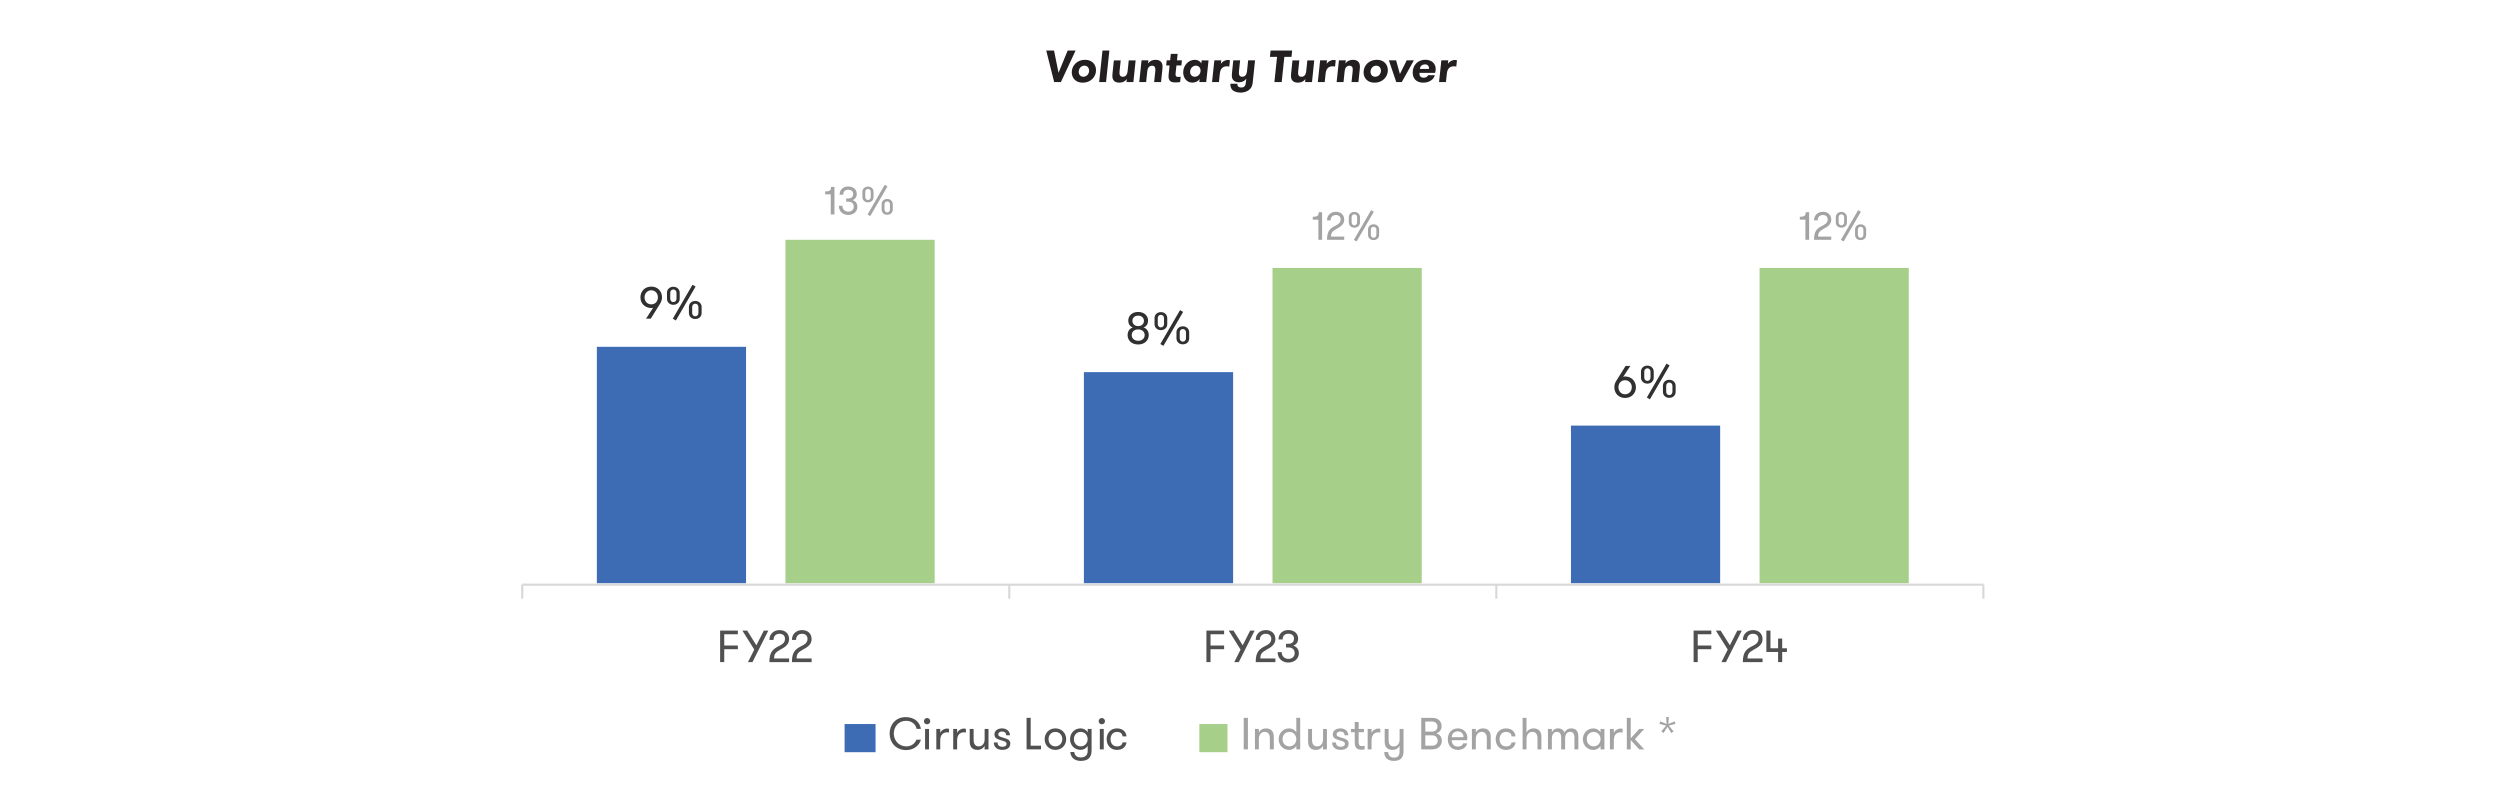 <?xml version="1.0" encoding="UTF-8"?><svg xmlns="http://www.w3.org/2000/svg" xmlns:xlink="http://www.w3.org/1999/xlink" viewBox="0 0 888 283"><defs><clipPath id="e"><rect x="185" y="75.18" width="520" height="132" style="fill:none; stroke-width:0px;"/></clipPath><clipPath id="f"><rect x="185" y="75.18" width="520" height="132" style="fill:none; stroke-width:0px;"/></clipPath><clipPath id="g"><polyline points="174 29.18 174 281.18 715 281.18 715 29.18" style="fill:none; stroke-width:0px;"/></clipPath><clipPath id="h"><polyline points="174 29.18 174 281.18 715 281.18 715 29.18" style="fill:none; stroke-width:0px;"/></clipPath><clipPath id="i"><polyline points="174 29.18 174 281.18 715 281.18 715 29.18" style="fill:none; stroke-width:0px;"/></clipPath><clipPath id="j"><polyline points="174 29.18 174 281.18 715 281.18 715 29.18" style="fill:none; stroke-width:0px;"/></clipPath><clipPath id="k"><polyline points="174 29.18 174 281.18 715 281.18 715 29.18" style="fill:none; stroke-width:0px;"/></clipPath><clipPath id="l"><polyline points="174 29.18 174 281.18 715 281.18 715 29.18" style="fill:none; stroke-width:0px;"/></clipPath><clipPath id="m"><polyline points="174 29.18 174 281.18 715 281.18 715 29.18" style="fill:none; stroke-width:0px;"/></clipPath><clipPath id="n"><polyline points="174 29.18 174 281.18 715 281.18 715 29.18" style="fill:none; stroke-width:0px;"/></clipPath><clipPath id="o"><polyline points="174 29.18 174 281.18 715 281.18 715 29.18" style="fill:none; stroke-width:0px;"/></clipPath><clipPath id="p"><polyline points="174 29.18 174 281.18 715 281.18 715 29.18" style="fill:none; stroke-width:0px;"/></clipPath><clipPath id="q"><polyline points="174 29.18 174 281.18 715 281.18 715 29.18" style="fill:none; stroke-width:0px;"/></clipPath><clipPath id="r"><polyline points="174 29.18 174 281.18 715 281.18 715 29.18" style="fill:none; stroke-width:0px;"/></clipPath><clipPath id="s"><polyline points="174 29.18 174 281.18 715 281.18 715 29.18" style="fill:none; stroke-width:0px;"/></clipPath><clipPath id="t"><polyline points="174 29.18 174 281.18 715 281.18 715 29.18" style="fill:none; stroke-width:0px;"/></clipPath><clipPath id="u"><polyline points="174 29.18 174 281.18 715 281.18 715 29.18" style="fill:none; stroke-width:0px;"/></clipPath></defs><g id="c"><path d="M376.82,29.15h-2.38l-2.82-11.21h2.77l1.6,7.91,3.25-7.91h2.82l-5.23,11.21Z" style="fill:#231f20; stroke-width:0px;"/><path d="M380.69,25.67c0-2.37,1.89-4.43,4.71-4.43,2.53,0,3.91,1.67,3.91,3.7,0,2.37-1.89,4.43-4.71,4.43-2.53,0-3.91-1.67-3.91-3.7ZM386.85,25.1c0-.98-.62-1.78-1.66-1.78-1.18,0-2.03,1.01-2.03,2.18,0,.96.59,1.76,1.65,1.76,1.17,0,2.05-.99,2.05-2.16Z" style="fill:#231f20; stroke-width:0px;"/><path d="M391.6,17.95h2.45l-1.18,11.21h-2.45l1.18-11.21Z" style="fill:#231f20; stroke-width:0px;"/><path d="M403.38,21.44l-.8,7.72h-2.45l.11-1.1c-.51.82-1.47,1.3-2.67,1.3-1.01,0-1.68-.34-2.06-.88-.42-.59-.45-1.34-.34-2.45l.48-4.58h2.43l-.42,3.95c-.11,1.1.14,1.87,1.17,1.87s1.57-.77,1.7-1.95l.4-3.87h2.45Z" style="fill:#231f20; stroke-width:0px;"/><path d="M405.47,21.44h2.45l-.13,1.12c.53-.83,1.47-1.31,2.67-1.31.91,0,1.63.27,2.07.88.42.59.46,1.34.35,2.45l-.48,4.58h-2.45l.42-3.95c.11-1.09-.14-1.87-1.15-1.87s-1.58.77-1.71,1.95l-.4,3.87h-2.45l.82-7.72Z" style="fill:#231f20; stroke-width:0px;"/><path d="M419.19,29.15c-.37.06-.93.13-1.68.13-1.12,0-2.69-.14-2.42-2.72l.35-3.3h-1.22l.19-1.83h1.22l.24-2.29h2.43l-.24,2.29h1.76l-.19,1.83h-1.76l-.29,2.75c-.13,1.18.35,1.31.96,1.31.22,0,.61-.02.85-.05l-.21,1.87Z" style="fill:#231f20; stroke-width:0px;"/><path d="M429.27,21.44l-.82,7.72h-2.45l.13-1.09c-.48.72-1.44,1.28-2.59,1.28-1.92,0-3.27-1.55-3.27-3.65,0-2.48,1.89-4.45,4.1-4.45,1.18,0,2,.58,2.34,1.3l.11-1.1h2.45ZM426.44,25.1c0-.98-.62-1.78-1.66-1.78-1.17,0-2.05,1.02-2.05,2.18,0,.96.62,1.76,1.66,1.76,1.17,0,2.05-1.01,2.05-2.16Z" style="fill:#231f20; stroke-width:0px;"/><path d="M436.64,23.66c-.32-.08-.53-.11-.82-.11-1.46,0-2.34.77-2.53,2.59l-.32,3.01h-2.45l.82-7.72h2.45l-.14,1.25c.43-.72,1.42-1.38,2.54-1.38.26,0,.46.03.69.13l-.24,2.23Z" style="fill:#231f20; stroke-width:0px;"/><path d="M437.86,32.05c-.48-.4-.94-1.25-.82-2.3h2.45c-.03.83.43,1.34,1.41,1.34.85,0,1.47-.38,1.6-1.58l.18-1.58c-.53.83-1.44,1.3-2.61,1.3-.96,0-1.7-.32-2.13-.93-.42-.59-.45-1.31-.34-2.39l.46-4.47h2.43l-.42,3.95c-.11,1.1.14,1.87,1.17,1.87s1.57-.77,1.7-1.95l.4-3.87h2.45l-.83,7.91c-.13,1.2-.54,2.03-1.36,2.64-.59.45-1.6.91-2.93.91s-2.34-.45-2.82-.85Z" style="fill:#231f20; stroke-width:0px;"/><path d="M453.6,20.19h-2.53l.24-2.24h7.67l-.24,2.24h-2.54l-.94,8.96h-2.59l.94-8.96Z" style="fill:#231f20; stroke-width:0px;"/><path d="M466.82,21.44l-.8,7.72h-2.45l.11-1.1c-.51.82-1.47,1.3-2.67,1.3-1.01,0-1.68-.34-2.06-.88-.42-.59-.45-1.34-.34-2.45l.48-4.58h2.43l-.42,3.95c-.11,1.1.14,1.87,1.17,1.87s1.57-.77,1.7-1.95l.4-3.87h2.45Z" style="fill:#231f20; stroke-width:0px;"/><path d="M474.21,23.66c-.32-.08-.53-.11-.82-.11-1.46,0-2.34.77-2.53,2.59l-.32,3.01h-2.45l.82-7.72h2.45l-.14,1.25c.43-.72,1.42-1.38,2.54-1.38.26,0,.46.03.69.13l-.24,2.23Z" style="fill:#231f20; stroke-width:0px;"/><path d="M475.58,21.44h2.45l-.13,1.12c.53-.83,1.47-1.31,2.67-1.31.91,0,1.63.27,2.07.88.42.59.46,1.34.35,2.45l-.48,4.58h-2.45l.42-3.95c.11-1.09-.14-1.87-1.15-1.87s-1.58.77-1.71,1.95l-.4,3.87h-2.45l.82-7.72Z" style="fill:#231f20; stroke-width:0px;"/><path d="M484.34,25.67c0-2.37,1.89-4.43,4.71-4.43,2.53,0,3.91,1.67,3.91,3.7,0,2.37-1.89,4.43-4.71,4.43-2.53,0-3.91-1.67-3.91-3.7ZM490.5,25.1c0-.98-.62-1.78-1.66-1.78-1.18,0-2.03,1.01-2.03,2.18,0,.96.59,1.76,1.65,1.76,1.17,0,2.05-.99,2.05-2.16Z" style="fill:#231f20; stroke-width:0px;"/><path d="M495.89,21.44l1.36,4.85,2.4-4.85h2.56l-4.31,7.72h-1.95l-2.62-7.72h2.56Z" style="fill:#231f20; stroke-width:0px;"/><path d="M504.19,25.89c-.05.85.21,1.71,1.52,1.71.88,0,1.31-.38,1.54-.88h2.4c-.38,1.46-1.89,2.64-4.1,2.64-2.48,0-3.76-1.47-3.76-3.62,0-2.47,1.7-4.51,4.5-4.51,2.35,0,3.68,1.44,3.68,3.31,0,.5-.1.88-.22,1.34h-5.55ZM504.34,24.48h3.23c.11-1.04-.51-1.62-1.42-1.62s-1.7.56-1.81,1.62Z" style="fill:#231f20; stroke-width:0px;"/><path d="M517.27,23.66c-.32-.08-.53-.11-.82-.11-1.46,0-2.34.77-2.53,2.59l-.32,3.01h-2.45l.82-7.72h2.45l-.14,1.25c.43-.72,1.42-1.38,2.54-1.38.26,0,.46.03.69.13l-.24,2.23Z" style="fill:#231f20; stroke-width:0px;"/></g><g id="d"><g style="clip-path:url(#e);"><path d="M558,151.18h53v56h-53v-56ZM385,132.18h53v75h-53v-75ZM212,123.18h53v84h-53v-84Z" style="fill:#3d6cb4; stroke-width:0px;"/></g><g style="clip-path:url(#f);"><path d="M625,95.18h53v112h-53v-112ZM452,95.18h53v112h-53v-112ZM279,85.18h53v122h-53v-122Z" style="fill:#a6cf8a; stroke-width:0px;"/></g><g style="clip-path:url(#g);"><line x1="185.5" y1="207.68" x2="704.5" y2="207.68" style="fill:none; stroke:#d8d8d8; stroke-linejoin:round; stroke-width:.75px;"/></g><g style="clip-path:url(#h);"><path d="M704.5,207.68v5M531.5,207.68v5M358.5,207.68v5M185.5,207.68v5" style="fill:none; stroke:#d8d8d8; stroke-linejoin:round; stroke-width:.75px;"/></g><g style="clip-path:url(#i);"><path d="M235.15,105.61c0,.82-.27,1.57-.67,2.23l-3.33,5.35h-1.68l2.54-3.91c-.11.11-.32.14-.5.14-2.45,0-4.03-1.63-4.03-3.81,0-2.06,1.5-3.81,3.86-3.81s3.81,1.74,3.81,3.81ZM228.94,105.61c0,1.36.94,2.5,2.4,2.5s2.35-1.14,2.35-2.5-.93-2.5-2.35-2.5-2.4,1.14-2.4,2.5Z" style="fill:#303030; stroke-width:0px;"/><path d="M236.91,106.14v-2.18c0-1.14.88-2.1,2.26-2.1s2.26.98,2.26,2.13v2.18c0,1.14-.9,2.1-2.26,2.1s-2.26-.98-2.26-2.13ZM240.29,103.99c0-.62-.45-1.17-1.12-1.17s-1.1.54-1.1,1.17v2.14c0,.62.43,1.17,1.1,1.17s1.12-.54,1.12-1.17v-2.14ZM238.97,113.2l1.1.64,7-12.05-1.1-.64-7,12.05ZM249.22,109.04c0-1.15-.88-2.14-2.26-2.14s-2.26.98-2.26,2.11v2.16c0,1.17.86,2.14,2.26,2.14s2.26-.96,2.26-2.11v-2.16ZM245.86,111.17v-2.13c0-.64.43-1.17,1.1-1.17s1.12.53,1.12,1.17v2.13c0,.64-.45,1.18-1.12,1.18s-1.1-.54-1.1-1.18Z" style="fill:#303030; stroke-width:0px;"/></g><g style="clip-path:url(#j);"><path d="M400.52,119.03c0-1.17.59-2.35,1.86-2.71-1.14-.4-1.62-1.41-1.62-2.42,0-1.73,1.33-3.1,3.52-3.1s3.52,1.41,3.52,3.1c0,1.01-.48,2.02-1.62,2.42,1.26.35,1.86,1.57,1.86,2.71,0,1.79-1.41,3.33-3.76,3.33s-3.76-1.49-3.76-3.33ZM406.59,119.03c0-1.09-.83-2.02-2.3-2.02s-2.3.91-2.3,2.02.88,2.02,2.3,2.02,2.3-.91,2.3-2.02ZM406.33,113.97c0-1.02-.77-1.86-2.05-1.86s-2.05.83-2.05,1.86.77,1.86,2.05,1.86,2.05-.83,2.05-1.86Z" style="fill:#303030; stroke-width:0px;"/><path d="M410.09,115.14v-2.18c0-1.14.88-2.1,2.26-2.1s2.26.98,2.26,2.13v2.18c0,1.14-.9,2.1-2.26,2.1s-2.26-.98-2.26-2.13ZM413.46,112.99c0-.62-.45-1.17-1.12-1.17s-1.1.54-1.1,1.17v2.14c0,.62.43,1.17,1.1,1.17s1.12-.54,1.12-1.17v-2.14ZM412.15,122.2l1.1.64,7-12.05-1.1-.64-7,12.05ZM422.4,118.04c0-1.15-.88-2.14-2.26-2.14s-2.26.98-2.26,2.11v2.16c0,1.17.86,2.14,2.26,2.14s2.26-.96,2.26-2.11v-2.16ZM419.04,120.17v-2.13c0-.64.43-1.17,1.1-1.17s1.12.53,1.12,1.17v2.13c0,.64-.45,1.18-1.12,1.18s-1.1-.54-1.1-1.18Z" style="fill:#303030; stroke-width:0px;"/></g><g style="clip-path:url(#k);"><path d="M573.41,137.55c0-.82.26-1.58.66-2.23l3.34-5.35h1.68l-2.56,3.94c.16-.13.45-.19.69-.19,2.35,0,3.86,1.76,3.86,3.83s-1.5,3.81-3.86,3.81-3.81-1.76-3.81-3.81ZM579.62,137.55c0-1.36-.94-2.5-2.4-2.5s-2.35,1.14-2.35,2.5.93,2.5,2.35,2.5,2.4-1.15,2.4-2.5Z" style="fill:#303030; stroke-width:0px;"/><path d="M582.88,134.14v-2.18c0-1.14.88-2.1,2.26-2.1s2.26.98,2.26,2.13v2.18c0,1.14-.9,2.1-2.26,2.1s-2.26-.98-2.26-2.13ZM586.26,131.99c0-.62-.45-1.17-1.12-1.17s-1.1.54-1.1,1.17v2.14c0,.62.43,1.17,1.1,1.17s1.12-.54,1.12-1.17v-2.14ZM584.95,141.2l1.1.64,6.99-12.05-1.1-.64-6.99,12.05ZM595.19,137.04c0-1.15-.88-2.14-2.26-2.14s-2.26.98-2.26,2.11v2.16c0,1.17.87,2.14,2.26,2.14s2.26-.96,2.26-2.11v-2.16ZM591.83,139.17v-2.13c0-.64.43-1.17,1.1-1.17s1.12.53,1.12,1.17v2.13c0,.64-.45,1.18-1.12,1.18s-1.1-.54-1.1-1.18Z" style="fill:#303030; stroke-width:0px;"/></g><g style="clip-path:url(#l);"><path d="M293.09,68c1.75,0,2.09-.45,2.09-1.62h1.22v9.8h-1.32v-7.16h-1.99v-1.02Z" style="fill:#a3a3a3; stroke-width:0px;"/><path d="M299.22,73.09c0,1.3.91,2.1,2.1,2.1s1.93-.8,1.93-1.75c0-1.04-.59-1.81-1.99-1.81h-.7v-1.13h.7c1.27,0,1.78-.67,1.78-1.62s-.69-1.5-1.71-1.5c-1.27,0-1.82.73-1.82,1.78h-1.29c0-1.74,1.25-2.93,3.03-2.93s3.07,1.05,3.07,2.65c0,1.13-.59,1.91-1.51,2.2,1.02.32,1.74,1.11,1.74,2.37,0,1.72-1.44,2.9-3.26,2.9s-3.33-1.21-3.33-3.25h1.27Z" style="fill:#a3a3a3; stroke-width:0px;"/><path d="M306.33,70.02v-1.91c0-.99.77-1.83,1.98-1.83s1.97.85,1.97,1.86v1.91c0,.99-.78,1.83-1.97,1.83s-1.98-.85-1.98-1.86ZM309.29,68.14c0-.55-.39-1.02-.98-1.02s-.97.48-.97,1.02v1.88c0,.55.38,1.02.97,1.02s.98-.48.98-1.02v-1.88ZM308.14,76.2l.97.56,6.12-10.55-.97-.56-6.12,10.55ZM317.11,72.55c0-1.01-.77-1.88-1.98-1.88s-1.97.85-1.97,1.85v1.89c0,1.02.76,1.88,1.97,1.88s1.98-.84,1.98-1.85v-1.89ZM314.16,74.42v-1.86c0-.56.38-1.02.97-1.02s.98.46.98,1.02v1.86c0,.56-.39,1.04-.98,1.04s-.97-.48-.97-1.04Z" style="fill:#a3a3a3; stroke-width:0px;"/></g><g style="clip-path:url(#m);"><path d="M466.3,77c1.75,0,2.09-.45,2.09-1.62h1.22v9.8h-1.32v-7.16h-1.99v-1.02Z" style="fill:#a3a3a3; stroke-width:0px;"/><path d="M474.11,80.29c1.01-.5,2.09-1.02,2.09-2.34,0-1.02-.69-1.58-1.72-1.58s-1.85.67-1.85,1.92h-1.28c0-1.92,1.43-3.07,3.14-3.07s2.98,1.01,2.98,2.84-1.79,2.73-2.65,3.18c-1.64.92-2.02,1.46-2.02,2.79h4.67v1.15h-6.12c0-3.1,1.05-3.99,2.76-4.89Z" style="fill:#a3a3a3; stroke-width:0px;"/><path d="M479.1,79.02v-1.91c0-.99.77-1.83,1.98-1.83s1.98.85,1.98,1.86v1.91c0,.99-.79,1.83-1.98,1.83s-1.98-.85-1.98-1.86ZM482.05,77.14c0-.55-.39-1.02-.98-1.02s-.97.48-.97,1.02v1.88c0,.55.38,1.02.97,1.02s.98-.48.98-1.02v-1.88ZM480.9,85.2l.97.56,6.12-10.55-.97-.56-6.12,10.55ZM489.87,81.55c0-1.01-.77-1.88-1.98-1.88s-1.97.85-1.97,1.85v1.89c0,1.02.76,1.88,1.97,1.88s1.98-.84,1.98-1.85v-1.89ZM486.93,83.42v-1.86c0-.56.38-1.02.97-1.02s.98.46.98,1.02v1.86c0,.56-.39,1.04-.98,1.04s-.97-.48-.97-1.04Z" style="fill:#a3a3a3; stroke-width:0px;"/></g><g style="clip-path:url(#n);"><path d="M639.29,77c1.75,0,2.09-.45,2.09-1.62h1.22v9.8h-1.32v-7.16h-1.99v-1.02Z" style="fill:#a3a3a3; stroke-width:0px;"/><path d="M647.1,80.29c1.01-.5,2.09-1.02,2.09-2.34,0-1.02-.69-1.58-1.72-1.58s-1.85.67-1.85,1.92h-1.27c0-1.92,1.43-3.07,3.14-3.07s2.98,1.01,2.98,2.84-1.79,2.73-2.65,3.18c-1.64.92-2.02,1.46-2.02,2.79h4.66v1.15h-6.12c0-3.1,1.05-3.99,2.76-4.89Z" style="fill:#a3a3a3; stroke-width:0px;"/><path d="M652.08,79.02v-1.91c0-.99.77-1.83,1.97-1.83s1.98.85,1.98,1.86v1.91c0,.99-.78,1.83-1.98,1.83s-1.97-.85-1.97-1.86ZM655.04,77.14c0-.55-.39-1.02-.98-1.02s-.97.48-.97,1.02v1.88c0,.55.38,1.02.97,1.02s.98-.48.98-1.02v-1.88ZM653.89,85.2l.97.56,6.12-10.55-.97-.56-6.12,10.55ZM662.86,81.55c0-1.01-.77-1.88-1.97-1.88s-1.98.85-1.98,1.85v1.89c0,1.02.76,1.88,1.98,1.88s1.97-.84,1.97-1.85v-1.89ZM659.92,83.42v-1.86c0-.56.38-1.02.97-1.02s.98.46.98,1.02v1.86c0,.56-.39,1.04-.98,1.04s-.97-.48-.97-1.04Z" style="fill:#a3a3a3; stroke-width:0px;"/></g><g style="clip-path:url(#o);"><path d="M257.25,225.29v4h4.83v1.31h-4.83v4.58h-1.46v-11.2h6.29v1.31h-4.83Z" style="fill:#505050; stroke-width:0px;"/><path d="M267.28,235.18h-1.6l2.24-4.45-4.23-6.75h1.7l3.28,5.23,2.64-5.23h1.6l-5.63,11.2Z" style="fill:#505050; stroke-width:0px;"/><path d="M276.45,229.6c1.15-.58,2.38-1.17,2.38-2.67,0-1.17-.78-1.81-1.97-1.81s-2.11.77-2.11,2.19h-1.46c0-2.19,1.63-3.5,3.59-3.5s3.41,1.15,3.41,3.25-2.05,3.12-3.03,3.63c-1.87,1.06-2.3,1.67-2.3,3.19h5.33v1.31h-7c0-3.54,1.2-4.56,3.15-5.59Z" style="fill:#505050; stroke-width:0px;"/><path d="M284.45,229.6c1.15-.58,2.38-1.17,2.38-2.67,0-1.17-.78-1.81-1.97-1.81s-2.11.77-2.11,2.19h-1.46c0-2.19,1.63-3.5,3.59-3.5s3.41,1.15,3.41,3.25-2.05,3.12-3.03,3.63c-1.87,1.06-2.3,1.67-2.3,3.19h5.33v1.31h-7c0-3.54,1.2-4.56,3.15-5.59Z" style="fill:#505050; stroke-width:0px;"/></g><g style="clip-path:url(#p);"><path d="M429.98,225.29v4h4.83v1.31h-4.83v4.58h-1.46v-11.2h6.29v1.31h-4.83Z" style="fill:#505050; stroke-width:0px;"/><path d="M440.01,235.18h-1.6l2.24-4.45-4.22-6.75h1.7l3.28,5.23,2.64-5.23h1.6l-5.63,11.2Z" style="fill:#505050; stroke-width:0px;"/><path d="M449.18,229.6c1.15-.58,2.38-1.17,2.38-2.67,0-1.17-.78-1.81-1.97-1.81s-2.11.77-2.11,2.19h-1.46c0-2.19,1.63-3.5,3.59-3.5s3.41,1.15,3.41,3.25-2.05,3.12-3.03,3.63c-1.87,1.06-2.3,1.67-2.3,3.19h5.33v1.31h-6.99c0-3.54,1.2-4.56,3.15-5.59Z" style="fill:#505050; stroke-width:0px;"/><path d="M455.26,231.64c0,1.49,1.04,2.4,2.4,2.4s2.21-.91,2.21-2c0-1.18-.67-2.07-2.27-2.07h-.8v-1.3h.8c1.46,0,2.03-.77,2.03-1.86s-.78-1.71-1.95-1.71c-1.46,0-2.08.83-2.08,2.03h-1.47c0-1.98,1.42-3.34,3.46-3.34s3.51,1.2,3.51,3.02c0,1.3-.67,2.18-1.73,2.51,1.17.37,1.98,1.26,1.98,2.71,0,1.97-1.65,3.31-3.73,3.31s-3.81-1.38-3.81-3.71h1.46Z" style="fill:#505050; stroke-width:0px;"/></g><g style="clip-path:url(#q);"><path d="M603.03,225.29v4h4.83v1.31h-4.83v4.58h-1.46v-11.2h6.29v1.31h-4.83Z" style="fill:#505050; stroke-width:0px;"/><path d="M613.06,235.18h-1.6l2.24-4.45-4.23-6.75h1.7l3.28,5.23,2.64-5.23h1.6l-5.63,11.2Z" style="fill:#505050; stroke-width:0px;"/><path d="M622.23,229.6c1.15-.58,2.38-1.17,2.38-2.67,0-1.17-.78-1.81-1.97-1.81s-2.11.77-2.11,2.19h-1.46c0-2.19,1.63-3.5,3.58-3.5s3.41,1.15,3.41,3.25-2.05,3.12-3.03,3.63c-1.87,1.06-2.3,1.67-2.3,3.19h5.33v1.31h-7c0-3.54,1.2-4.56,3.15-5.59Z" style="fill:#505050; stroke-width:0px;"/><path d="M631.57,231.58h-4.16v-7.6h1.46v6.29h2.71v-3.46h1.46v3.46h1.68v1.31h-1.68v3.6h-1.46v-3.6Z" style="fill:#505050; stroke-width:0px;"/></g><g style="clip-path:url(#r);"><rect x="300" y="257.18" width="11" height="10" style="fill:#3d6cb4; stroke-width:0px;"/></g><g style="clip-path:url(#s);"><path d="M327.11,262.72c-.56,2.1-2.58,3.71-5.25,3.71-3.67,0-5.87-2.74-5.87-5.87s2.16-5.84,5.67-5.84c3.25,0,5.04,1.84,5.46,4.18h-1.54c-.34-1.63-1.67-2.87-3.75-2.87-2.75,0-4.35,2.18-4.35,4.53s1.67,4.56,4.56,4.56c1.54,0,3.01-1.01,3.47-2.4h1.6Z" style="fill:#505050; stroke-width:0px;"/><path d="M329.28,255.03c.62,0,1.14.51,1.14,1.14s-.51,1.1-1.14,1.1-1.1-.5-1.1-1.1.5-1.14,1.1-1.14ZM328.59,258.92h1.39v7.27h-1.39v-7.27Z" style="fill:#505050; stroke-width:0px;"/><path d="M337.08,260.2c-.29-.06-.43-.08-.69-.08-1.62,0-2.42,1.14-2.42,2.88v3.18h-1.39v-7.27h1.39v1.42c.38-.91,1.39-1.54,2.42-1.54.27,0,.5.03.69.11v1.28Z" style="fill:#505050; stroke-width:0px;"/><path d="M343.08,260.2c-.29-.06-.43-.08-.69-.08-1.62,0-2.42,1.14-2.42,2.88v3.18h-1.39v-7.27h1.39v1.42c.38-.91,1.39-1.54,2.42-1.54.27,0,.5.03.69.11v1.28Z" style="fill:#505050; stroke-width:0px;"/><path d="M351.12,258.92v7.27h-1.39v-1.3c-.43.88-1.34,1.47-2.56,1.47-1.01,0-1.76-.35-2.19-.95-.4-.54-.54-1.2-.54-2.21v-4.29h1.39v3.84c0,1.34.48,2.37,1.83,2.37s2.08-1.17,2.08-2.48v-3.73h1.39Z" style="fill:#505050; stroke-width:0px;"/><path d="M358.85,264.18c0,1.46-1.22,2.18-2.85,2.18s-3.01-.87-3.01-2.63h1.36c0,1.1.74,1.52,1.71,1.52.88,0,1.46-.32,1.46-1.04,0-.82-.86-.9-2.32-1.39-1.1-.35-1.97-.69-1.97-2s1.2-2.1,2.71-2.1c1.58,0,2.8.99,2.8,2.45h-1.34c0-.85-.51-1.33-1.47-1.33-.77,0-1.34.35-1.34,1.01,0,.74.75.85,2.1,1.28,1.1.35,2.18.67,2.18,2.05Z" style="fill:#505050; stroke-width:0px;"/><path d="M369.76,264.87v1.31h-5.12v-11.2h1.46v9.89h3.67Z" style="fill:#505050; stroke-width:0px;"/><path d="M371.06,262.55c0-2.07,1.5-3.83,3.81-3.83s3.84,1.76,3.84,3.83-1.5,3.81-3.84,3.81-3.81-1.76-3.81-3.81ZM377.33,262.55c0-1.39-.96-2.58-2.46-2.58s-2.43,1.18-2.43,2.58.96,2.56,2.43,2.56,2.46-1.17,2.46-2.56Z" style="fill:#505050; stroke-width:0px;"/><path d="M387.72,266.65c0,2.59-1.46,3.63-3.87,3.63s-3.59-1.54-3.68-3.17h1.41c.08,1.02.75,1.94,2.27,1.94s2.5-.69,2.5-2.4v-1.73c-.46.88-1.49,1.44-2.54,1.44-2.23,0-3.73-1.76-3.73-3.81s1.5-3.83,3.73-3.83c1.06,0,2.08.56,2.54,1.44v-1.25h1.38v7.73ZM381.44,262.55c0,1.39.96,2.56,2.43,2.56s2.46-1.17,2.46-2.56-.96-2.58-2.46-2.58-2.43,1.18-2.43,2.58Z" style="fill:#505050; stroke-width:0px;"/><path d="M391.35,255.03c.62,0,1.14.51,1.14,1.14s-.51,1.1-1.14,1.1-1.1-.5-1.1-1.1.5-1.14,1.1-1.14ZM390.66,258.92h1.39v7.27h-1.39v-7.27Z" style="fill:#505050; stroke-width:0px;"/><path d="M398.75,261.56c-.11-.9-.66-1.58-2.02-1.58-1.5,0-2.26,1.22-2.26,2.58s.72,2.56,2.34,2.56c1.2,0,1.73-.56,1.95-1.42h1.39c-.22,1.5-1.33,2.67-3.44,2.67-2.37,0-3.63-1.84-3.63-3.81s1.26-3.83,3.62-3.83,3.31,1.42,3.44,2.83h-1.39Z" style="fill:#505050; stroke-width:0px;"/></g><g style="clip-path:url(#t);"><rect x="426" y="257.18" width="10" height="10" style="fill:#a6cf8a; stroke-width:0px;"/></g><g style="clip-path:url(#u);"><path d="M441.76,254.98h1.5v11.2h-1.5v-11.2Z" style="fill:#a3a3a3; stroke-width:0px;"/><path d="M445.76,258.92h1.39v1.28c.43-.88,1.33-1.47,2.56-1.47,1.01,0,1.75.35,2.18.96.4.54.56,1.18.56,2.21v4.29h-1.39v-3.86c0-1.34-.48-2.37-1.84-2.37s-2.07,1.18-2.07,2.48v3.75h-1.39v-7.27Z" style="fill:#a3a3a3; stroke-width:0px;"/><path d="M460.45,264.92c-.46.88-1.49,1.44-2.54,1.44-2.23,0-3.73-1.76-3.73-3.81s1.5-3.83,3.73-3.83c1.06,0,2.08.56,2.54,1.44v-5.19h1.38v11.2h-1.38v-1.26ZM460.45,262.55c0-1.39-.96-2.58-2.46-2.58s-2.43,1.18-2.43,2.58.96,2.56,2.43,2.56,2.46-1.17,2.46-2.56Z" style="fill:#a3a3a3; stroke-width:0px;"/><path d="M471.32,258.92v7.27h-1.39v-1.3c-.43.88-1.34,1.47-2.56,1.47-1.01,0-1.76-.35-2.19-.95-.4-.54-.54-1.2-.54-2.21v-4.29h1.39v3.84c0,1.34.48,2.37,1.83,2.37s2.08-1.17,2.08-2.48v-3.73h1.39Z" style="fill:#a3a3a3; stroke-width:0px;"/><path d="M479.03,264.18c0,1.46-1.22,2.18-2.85,2.18s-3.01-.87-3.01-2.63h1.36c0,1.1.74,1.52,1.71,1.52.88,0,1.46-.32,1.46-1.04,0-.82-.87-.9-2.32-1.39-1.1-.35-1.97-.69-1.97-2s1.2-2.1,2.71-2.1c1.58,0,2.8.99,2.8,2.45h-1.35c0-.85-.51-1.33-1.47-1.33-.77,0-1.34.35-1.34,1.01,0,.74.75.85,2.1,1.28,1.1.35,2.18.67,2.18,2.05Z" style="fill:#a3a3a3; stroke-width:0px;"/><path d="M484.74,266.18c-.27.05-.78.1-1.25.1-.9,0-2.29-.16-2.29-2.55v-3.65h-1.34v-1.17h1.34v-2.45h1.39v2.45h1.89v1.17h-1.89v3.35c0,1.41.5,1.58,1.2,1.58.29,0,.74-.03.94-.06v1.23Z" style="fill:#a3a3a3; stroke-width:0px;"/><path d="M490.29,260.2c-.29-.06-.43-.08-.69-.08-1.62,0-2.42,1.14-2.42,2.88v3.18h-1.39v-7.27h1.39v1.42c.38-.91,1.39-1.54,2.42-1.54.27,0,.5.03.69.11v1.28Z" style="fill:#a3a3a3; stroke-width:0px;"/><path d="M491.67,267.13h1.41c.08,1.31.82,1.97,2.02,1.97s2.03-.5,2.03-2.16v-2.05c-.43.88-1.31,1.47-2.54,1.47-1.06,0-1.76-.34-2.21-.93-.4-.54-.54-1.2-.54-2.27v-4.24h1.39v3.81c0,1.41.42,2.4,1.86,2.4s2.05-1.17,2.05-2.48v-3.73h1.39v8.02c0,2.32-1.22,3.34-3.46,3.34-2.06,0-3.35-1.06-3.39-3.15Z" style="fill:#a3a3a3; stroke-width:0px;"/><path d="M504.82,254.98h3.83c2.71,0,3.41,1.71,3.41,2.99,0,1.36-.98,2.32-2,2.53.87.06,2.08.99,2.08,2.58,0,1.28-.77,3.11-3.47,3.11h-3.84v-11.2ZM508.67,259.86c1.46,0,1.92-1.02,1.92-1.78s-.46-1.79-1.95-1.79h-2.37v3.57h2.4ZM506.27,261.19v3.68h2.45c1.47,0,1.95-.99,1.95-1.84,0-.75-.53-1.84-1.92-1.84h-2.48Z" style="fill:#a3a3a3; stroke-width:0px;"/><path d="M515.63,262.92c.06,1.23.66,2.27,2.26,2.27,1.09,0,1.62-.53,1.84-1.15h1.41c-.24,1.23-1.42,2.32-3.25,2.32-2.45,0-3.63-1.71-3.63-3.81s1.3-3.83,3.58-3.83c1.89,0,3.36,1.42,3.36,3.28,0,.21,0,.51-.06.91h-5.51ZM515.65,261.86h4.21c0-1.26-.88-2.07-2.05-2.07-1.25,0-2.13.75-2.16,2.07Z" style="fill:#a3a3a3; stroke-width:0px;"/><path d="M522.82,258.92h1.39v1.28c.43-.88,1.33-1.47,2.56-1.47,1.01,0,1.75.35,2.18.96.4.54.56,1.18.56,2.21v4.29h-1.39v-3.86c0-1.34-.48-2.37-1.84-2.37s-2.07,1.18-2.07,2.48v3.75h-1.39v-7.27Z" style="fill:#a3a3a3; stroke-width:0px;"/><path d="M536.93,261.56c-.11-.9-.66-1.58-2.02-1.58-1.5,0-2.26,1.22-2.26,2.58s.72,2.56,2.34,2.56c1.2,0,1.73-.56,1.95-1.42h1.39c-.22,1.5-1.33,2.67-3.44,2.67-2.37,0-3.63-1.84-3.63-3.81s1.26-3.83,3.62-3.83,3.31,1.42,3.44,2.83h-1.39Z" style="fill:#a3a3a3; stroke-width:0px;"/><path d="M540.82,254.98h1.39v5.22c.43-.88,1.33-1.47,2.56-1.47,1.01,0,1.75.35,2.18.96.4.54.56,1.18.56,2.21v4.29h-1.39v-3.86c0-1.34-.48-2.37-1.84-2.37s-2.06,1.18-2.06,2.48v3.75h-1.39v-11.2Z" style="fill:#a3a3a3; stroke-width:0px;"/><path d="M559.24,266.18v-4.18c0-1.34-.54-2.05-1.54-2.05-1.07,0-1.78.83-1.78,2.53v3.7h-1.39v-4.1c0-1.47-.54-2.13-1.52-2.13-1.06,0-1.79.83-1.79,2.53v3.7h-1.39v-7.27h1.39v1.3c.27-.8,1.07-1.49,2.14-1.49,1.34,0,2.06.62,2.34,1.55.3-.83,1.2-1.55,2.34-1.55,1.94,0,2.59,1.26,2.59,2.87v4.59h-1.39Z" style="fill:#a3a3a3; stroke-width:0px;"/><path d="M569.89,258.92v7.27h-1.38v-1.26c-.46.88-1.49,1.44-2.54,1.44-2.22,0-3.73-1.76-3.73-3.81s1.5-3.83,3.73-3.83c1.06,0,2.08.56,2.54,1.44v-1.25h1.38ZM568.51,262.55c0-1.39-.96-2.58-2.46-2.58s-2.43,1.18-2.43,2.58.96,2.56,2.43,2.56,2.46-1.17,2.46-2.56Z" style="fill:#a3a3a3; stroke-width:0px;"/><path d="M576.34,260.2c-.29-.06-.43-.08-.69-.08-1.62,0-2.42,1.14-2.42,2.88v3.18h-1.39v-7.27h1.39v1.42c.38-.91,1.39-1.54,2.42-1.54.27,0,.5.03.69.11v1.28Z" style="fill:#a3a3a3; stroke-width:0px;"/><path d="M580.72,262.55l3.31,3.63h-1.76l-3.04-3.3v3.3h-1.39v-11.2h1.39v7.25l3.04-3.31h1.76l-3.31,3.63Z" style="fill:#a3a3a3; stroke-width:0px;"/><path d="M590.1,259.79l1.7-2.05-2.37-.62.29-.88,2.26.91-.18-2.45h.98l-.18,2.45,2.24-.91.29.88-2.37.62,1.7,2.05-.8.58-1.38-2.21-1.38,2.21-.8-.58Z" style="fill:#a3a3a3; stroke-width:0px;"/></g></g></svg>